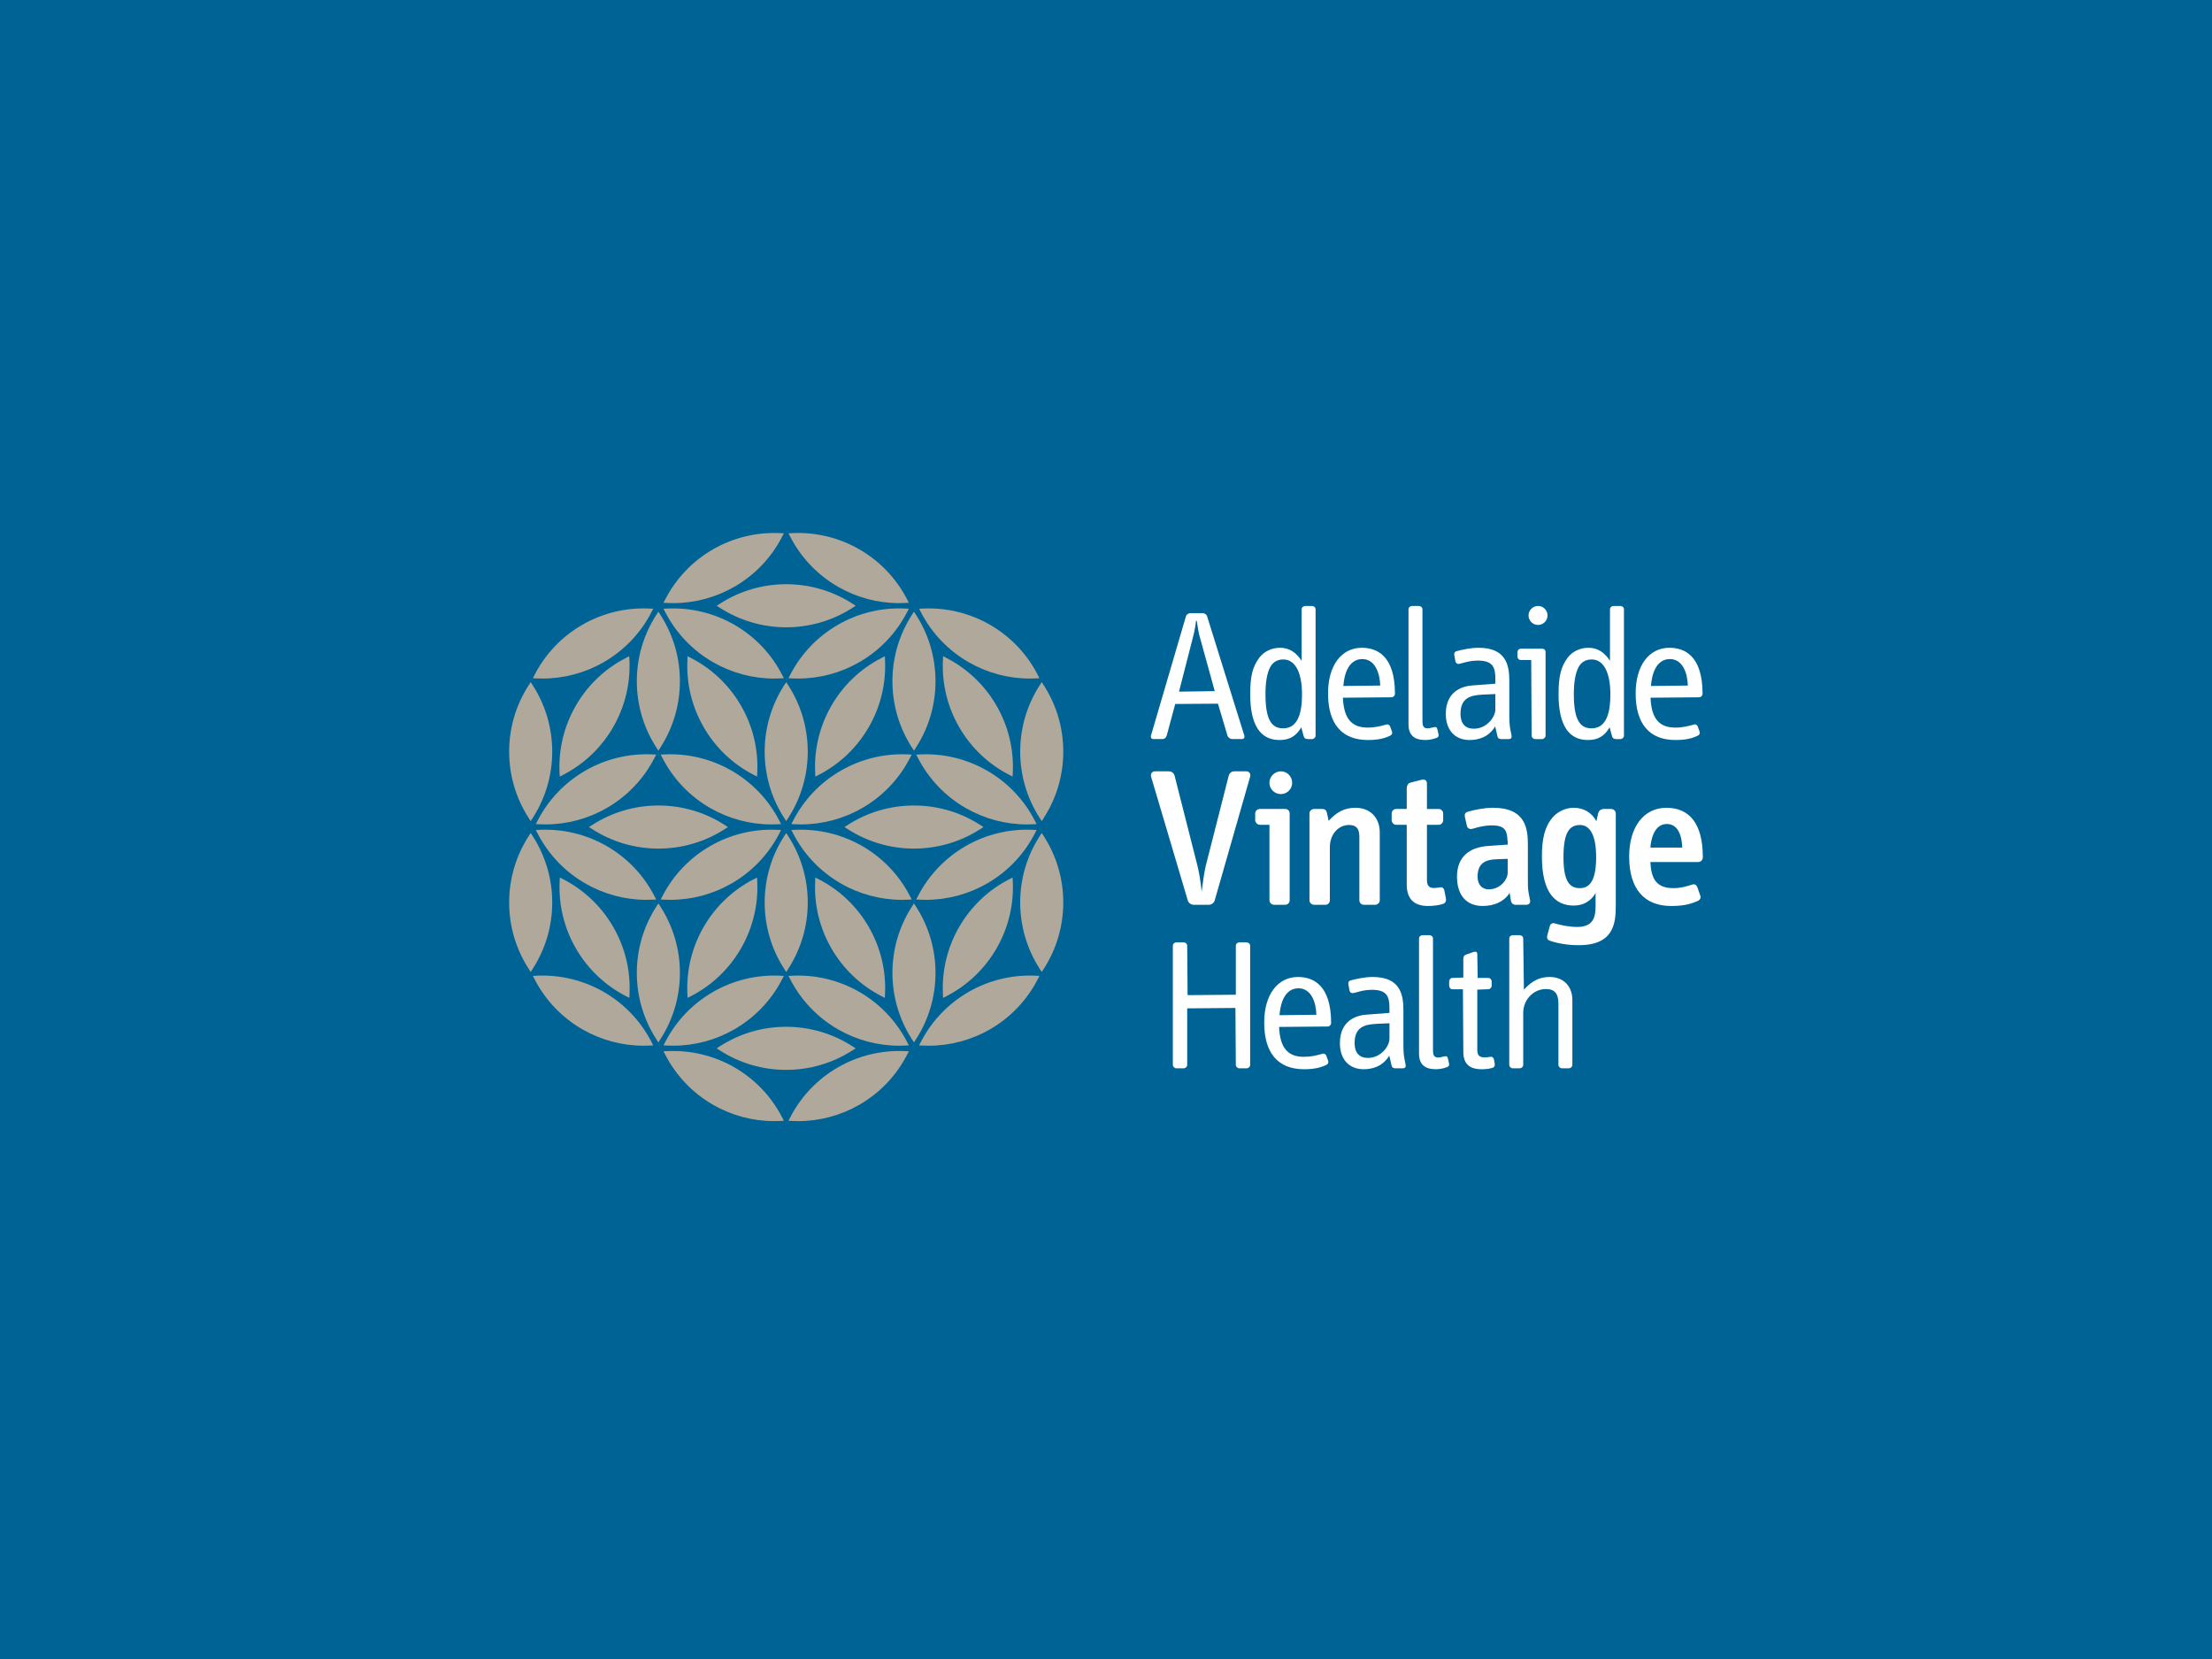<?xml version="1.0" encoding="UTF-8"?>
<svg xmlns="http://www.w3.org/2000/svg" xmlns:i="http://ns.adobe.com/AdobeIllustrator/10.0/" id="Layer_1" version="1.1" viewBox="0 0 226.772 170.079">
  <defs>
    <style>
      .st0 {
        fill: #006395;
      }

      .st1 {
        fill: #b0a89b;
      }

      .st2 {
        fill: #fff;
      }
    </style>
  </defs>
  <rect class="st0" y="0" width="226.772" height="170.079"></rect>
  <g>
    <g>
      <path class="st1" d="M80.602,84.18l-.225-.35c-1.297-2.021-1.984-4.364-1.984-6.775s.686-4.753,1.984-6.775l.225-.35.225.35c1.297,2.021,1.984,4.364,1.984,6.775s-.686,4.754-1.984,6.775l-.225.35h0Z"></path>
      <path class="st1" d="M80.602,99.646l-.225-.35c-1.297-2.022-1.984-4.364-1.984-6.775s.686-4.754,1.984-6.775l.225-.35.225.35c1.297,2.021,1.984,4.364,1.984,6.775s-.686,4.753-1.984,6.775l-.225.35h0Z"></path>
      <path class="st1" d="M82.124,84.517h0c-.193,0-.386-.004-.58-.013l-.416-.02.19-.37c1.102-2.134,2.788-3.9,4.875-5.105,2.075-1.198,4.46-1.781,6.858-1.669l.416.019-.191.37c-1.102,2.135-2.788,3.9-4.875,5.105-1.905,1.101-4.077,1.683-6.279,1.683h0Z"></path>
      <path class="st1" d="M68.732,92.249h-.001c-.193,0-.386-.004-.58-.014l-.416-.019.191-.37c1.102-2.134,2.788-3.9,4.875-5.105,2.073-1.197,4.457-1.781,6.859-1.669l.416.019-.191.37c-1.102,2.135-2.788,3.9-4.876,5.105-1.906,1.101-4.077,1.683-6.277,1.683h0Z"></path>
      <path class="st1" d="M79.071,84.518c-2.194,0-4.362-.582-6.27-1.683-2.087-1.205-3.773-2.97-4.875-5.105l-.191-.371.416-.018c2.404-.111,4.787.474,6.858,1.669,2.088,1.205,3.773,2.97,4.876,5.105l.191.37-.416.02c-.197.009-.393.014-.589.014h0Z"></path>
      <path class="st1" d="M92.464,92.25c-2.195,0-4.363-.582-6.27-1.683-2.087-1.205-3.773-2.97-4.875-5.105l-.191-.37.417-.019c2.403-.11,4.789.474,6.858,1.669,2.087,1.205,3.773,2.97,4.875,5.105l.191.369-.415.019c-.196.009-.393.014-.589.014h0Z"></path>
      <g>
        <path class="st1" d="M67.504,86.997c-2.41,0-4.753-.686-6.775-1.984l-.349-.225.349-.225c2.022-1.298,4.365-1.984,6.775-1.984s4.753.686,6.775,1.984l.351.225-.351.225c-2.021,1.298-4.364,1.984-6.775,1.984h0Z"></path>
        <path class="st1" d="M93.699,86.997c-2.41,0-4.753-.686-6.775-1.984l-.35-.225.35-.225c2.022-1.298,4.365-1.984,6.775-1.984,2.411,0,4.754.686,6.775,1.984l.35.225-.35.225c-2.021,1.298-4.364,1.984-6.775,1.984h0Z"></path>
      </g>
      <g>
        <path class="st1" d="M70.49,102.302l-.019-.416c-.114-2.4.464-4.771,1.669-6.859,1.205-2.087,2.97-3.773,5.105-4.875l.369-.191.02.415c.113,2.399-.464,4.771-1.669,6.859-1.206,2.088-2.971,3.774-5.105,4.876l-.37.191h0Z"></path>
        <path class="st1" d="M83.588,79.616l-.019-.416c-.113-2.4.464-4.772,1.669-6.859,1.206-2.087,2.971-3.773,5.106-4.875l.37-.191.019.415c.113,2.399-.464,4.771-1.669,6.858-1.205,2.088-2.97,3.774-5.105,4.876l-.37.191h0Z"></path>
      </g>
      <path class="st1" d="M77.615,79.616l-.369-.191c-2.135-1.102-3.9-2.788-5.105-4.876-1.206-2.088-1.783-4.459-1.669-6.858l.019-.415.37.191c2.135,1.102,3.9,2.788,5.105,4.875,1.206,2.088,1.783,4.46,1.669,6.859l-.02.416h0Z"></path>
      <path class="st1" d="M90.714,102.302l-.37-.191c-2.134-1.102-3.9-2.788-5.106-4.876-1.205-2.088-1.782-4.459-1.669-6.859l.019-.415.37.191c2.135,1.102,3.9,2.788,5.105,4.875,1.206,2.088,1.783,4.459,1.669,6.859l-.019.416h0Z"></path>
      <path class="st1" d="M106.798,84.18l-.225-.35c-1.298-2.021-1.984-4.364-1.984-6.775s.686-4.753,1.984-6.775l.225-.35.224.35c1.298,2.021,1.984,4.364,1.984,6.775s-.686,4.754-1.984,6.775l-.224.35h0Z"></path>
      <path class="st1" d="M106.798,99.646l-.225-.35c-1.298-2.022-1.984-4.364-1.984-6.775s.686-4.754,1.984-6.775l.225-.35.224.35c1.298,2.021,1.984,4.364,1.984,6.775s-.686,4.753-1.984,6.775l-.224.35h0Z"></path>
      <path class="st1" d="M94.928,92.249h-.001c-.193,0-.387-.004-.58-.014l-.416-.019.19-.37c1.102-2.134,2.788-3.9,4.876-5.105,2.072-1.197,4.457-1.781,6.859-1.669l.415.019-.191.37c-1.102,2.135-2.788,3.9-4.875,5.105-1.907,1.101-4.077,1.683-6.278,1.683h0Z"></path>
      <path class="st1" d="M105.267,84.518c-2.194,0-4.362-.582-6.27-1.683-2.087-1.205-3.773-2.97-4.876-5.105l-.191-.371.417-.018c2.405-.111,4.787.474,6.858,1.669,2.087,1.205,3.773,2.97,4.875,5.105l.191.37-.415.02c-.197.009-.393.014-.589.014h0Z"></path>
      <path class="st1" d="M96.686,102.302l-.02-.416c-.113-2.4.464-4.771,1.669-6.859,1.206-2.087,2.971-3.773,5.106-4.875l.37-.191.019.415c.113,2.399-.464,4.771-1.669,6.859-1.205,2.088-2.971,3.774-5.106,4.876l-.369.191h0Z"></path>
      <path class="st1" d="M103.812,79.616l-.37-.191c-2.135-1.102-3.9-2.788-5.106-4.876-1.205-2.088-1.782-4.459-1.669-6.858l.02-.415.369.191c2.136,1.102,3.901,2.788,5.106,4.875,1.206,2.088,1.782,4.46,1.669,6.859l-.019.416h0Z"></path>
      <path class="st1" d="M67.495,76.959l-.225-.35c-1.298-2.021-1.984-4.364-1.984-6.775s.686-4.753,1.984-6.775l.225-.35.225.35c1.298,2.022,1.984,4.365,1.984,6.775s-.686,4.753-1.984,6.775l-.225.35h0Z"></path>
      <path class="st1" d="M69.017,61.831h0c-.193,0-.386-.004-.58-.014l-.415-.019.19-.37c1.102-2.134,2.787-3.9,4.875-5.105,2.075-1.197,4.46-1.782,6.858-1.669l.416.019-.19.37c-1.102,2.135-2.788,3.9-4.875,5.105-1.906,1.101-4.077,1.683-6.279,1.683h0Z"></path>
      <path class="st1" d="M55.625,69.563h0c-.194,0-.388-.005-.58-.014l-.416-.019.19-.37c1.103-2.135,2.788-3.9,4.875-5.105,2.073-1.197,4.458-1.78,6.859-1.669l.416.019-.191.37c-1.103,2.135-2.789,3.9-4.876,5.105-1.905,1.101-4.077,1.683-6.278,1.683h0Z"></path>
      <path class="st1" d="M79.358,69.564c-2.195,0-4.362-.582-6.27-1.683-2.086-1.205-3.772-2.97-4.875-5.105l-.191-.37.415-.019c2.405-.109,4.789.474,6.859,1.669,2.087,1.205,3.773,2.97,4.875,5.105l.191.37-.416.019c-.196.009-.393.014-.589.014h0Z"></path>
      <path class="st1" d="M57.384,79.616l-.02-.415c-.113-2.399.464-4.771,1.669-6.86,1.205-2.087,2.97-3.773,5.105-4.875l.37-.191.02.415c.112,2.399-.464,4.771-1.67,6.858-1.205,2.088-2.971,3.774-5.105,4.876l-.369.191h0Z"></path>
      <path class="st1" d="M93.699,76.959l-.224-.35c-1.298-2.021-1.984-4.364-1.984-6.775s.686-4.753,1.984-6.775l.224-.35.225.35c1.298,2.022,1.984,4.364,1.984,6.775s-.686,4.753-1.984,6.775l-.225.35h0Z"></path>
      <path class="st1" d="M81.83,69.563h0c-.193,0-.387-.005-.581-.014l-.416-.019.191-.37c1.102-2.134,2.788-3.9,4.875-5.105,2.073-1.197,4.457-1.782,6.859-1.669l.415.019-.191.37c-1.102,2.134-2.788,3.9-4.875,5.105-1.906,1.101-4.077,1.683-6.278,1.683h0Z"></path>
      <path class="st1" d="M92.169,61.831c-2.194,0-4.362-.582-6.27-1.683-2.087-1.205-3.772-2.97-4.875-5.105l-.191-.371.416-.019c2.405-.11,4.787.474,6.859,1.669,2.087,1.206,3.773,2.971,4.875,5.105l.191.37-.415.019c-.196.009-.394.014-.589.014h0Z"></path>
      <path class="st1" d="M105.562,69.564c-2.195,0-4.362-.582-6.27-1.683-2.087-1.205-3.773-2.97-4.875-5.105l-.191-.37.416-.019c2.403-.109,4.789.474,6.858,1.669,2.087,1.205,3.773,2.97,4.875,5.105l.19.37-.415.019c-.196.009-.394.014-.589.014h0Z"></path>
      <path class="st1" d="M80.602,64.31c-2.41,0-4.753-.686-6.775-1.984l-.351-.225.351-.225c2.022-1.298,4.364-1.984,6.775-1.984s4.753.686,6.775,1.984l.35.225-.35.225c-2.022,1.298-4.364,1.984-6.775,1.984h0Z"></path>
      <path class="st1" d="M54.406,84.18l-.224-.35c-1.298-2.021-1.984-4.364-1.984-6.775s.686-4.753,1.984-6.775l.224-.35.224.35c1.299,2.021,1.984,4.364,1.984,6.775s-.686,4.754-1.984,6.775l-.224.35h0Z"></path>
      <path class="st1" d="M54.406,99.646l-.224-.35c-1.298-2.022-1.984-4.364-1.984-6.775s.686-4.754,1.984-6.775l.224-.35.224.35c1.299,2.021,1.984,4.364,1.984,6.775s-.686,4.753-1.984,6.775l-.224.35h0Z"></path>
      <path class="st1" d="M55.929,84.517h0c-.194,0-.387-.004-.58-.013l-.416-.02.191-.37c1.102-2.134,2.788-3.9,4.875-5.105,2.075-1.198,4.462-1.781,6.858-1.669l.416.019-.191.37c-1.102,2.135-2.788,3.9-4.875,5.105-1.905,1.101-4.077,1.683-6.278,1.683h0Z"></path>
      <path class="st1" d="M66.268,92.25c-2.195,0-4.362-.582-6.27-1.683-2.087-1.205-3.773-2.97-4.875-5.105l-.191-.37.416-.019c2.402-.11,4.789.474,6.858,1.669,2.087,1.205,3.773,2.97,4.875,5.105l.191.369-.416.019c-.196.009-.394.014-.589.014h0Z"></path>
      <path class="st1" d="M64.518,102.302l-.37-.191c-2.135-1.102-3.9-2.788-5.106-4.876-1.205-2.088-1.782-4.459-1.669-6.859l.02-.415.37.191c2.135,1.102,3.9,2.788,5.106,4.875,1.205,2.088,1.782,4.459,1.669,6.859l-.019.416h-0Z"></path>
      <path class="st1" d="M67.495,106.867l-.225-.35c-1.298-2.022-1.984-4.364-1.984-6.775s.686-4.753,1.984-6.775l.225-.35.225.35c1.298,2.022,1.984,4.365,1.984,6.775s-.686,4.753-1.984,6.775l-.225.35h0Z"></path>
      <path class="st1" d="M69.017,107.203h0c-.193,0-.386-.004-.58-.013l-.415-.019.19-.37c1.102-2.134,2.787-3.899,4.875-5.105,2.075-1.197,4.46-1.78,6.858-1.669l.416.019-.19.37c-1.102,2.135-2.788,3.9-4.875,5.105-1.906,1.101-4.077,1.683-6.279,1.683h0Z"></path>
      <path class="st1" d="M65.964,107.204c-2.193,0-4.361-.582-6.27-1.683-2.086-1.205-3.772-2.97-4.875-5.105l-.191-.37.417-.019c2.404-.108,4.787.474,6.858,1.669,2.087,1.205,3.772,2.97,4.876,5.105l.19.37-.416.019c-.196.009-.393.014-.589.014h0Z"></path>
      <path class="st1" d="M79.358,114.936c-2.195,0-4.362-.583-6.27-1.683-2.086-1.204-3.772-2.97-4.875-5.105l-.191-.37.415-.019c2.405-.109,4.789.474,6.859,1.669,2.087,1.205,3.773,2.97,4.875,5.105l.191.37-.416.02c-.196.01-.393.014-.589.014h0Z"></path>
      <path class="st1" d="M80.594,109.683c-2.411,0-4.755-.686-6.775-1.984l-.349-.225.349-.225c2.021-1.298,4.364-1.984,6.775-1.984,2.409,0,4.752.686,6.775,1.984l.35.225-.35.225c-2.022,1.298-4.365,1.984-6.775,1.984h0Z"></path>
      <path class="st1" d="M93.699,106.867l-.224-.35c-1.298-2.022-1.984-4.364-1.984-6.775s.686-4.753,1.984-6.775l.224-.35.225.35c1.298,2.021,1.984,4.364,1.984,6.775s-.686,4.753-1.984,6.775l-.225.35h0Z"></path>
      <path class="st1" d="M95.222,107.203h0c-.193,0-.386-.004-.58-.013l-.416-.019.191-.37c1.102-2.134,2.788-3.9,4.875-5.105,2.074-1.197,4.46-1.78,6.858-1.669l.416.019-.191.37c-1.102,2.135-2.788,3.9-4.875,5.105-1.905,1.101-4.077,1.683-6.279,1.683h0Z"></path>
      <path class="st1" d="M81.83,114.936h0c-.193,0-.387-.005-.581-.014l-.416-.019.191-.37c1.102-2.134,2.788-3.899,4.875-5.104,2.073-1.197,4.457-1.781,6.859-1.669l.415.019-.191.37c-1.102,2.135-2.788,3.9-4.875,5.105-1.906,1.101-4.077,1.683-6.278,1.683h0Z"></path>
      <path class="st1" d="M92.169,107.204c-2.194,0-4.362-.582-6.27-1.683-2.087-1.205-3.772-2.97-4.875-5.105l-.191-.37.416-.019c2.405-.111,4.787.474,6.859,1.669,2.087,1.205,3.773,2.97,4.875,5.105l.191.37-.415.019c-.196.009-.394.014-.589.014h0Z"></path>
    </g>
    <g>
      <g>
        <path class="st2" d="M126.655,103.335l.041,5.838c0,.185.171.348.366.348h.736c.196,0,.366-.163.366-.348v-12.216c0-.216-.186-.346-.366-.346h-.736c-.18,0-.366.129-.366.346v5.022l-4.945.041-.041-5.063c0-.216-.186-.346-.366-.346h-.739c-.179,0-.366.129-.366.346v12.216c0,.185.171.348.366.348h.739c.196,0,.366-.163.366-.348v-5.797l4.945-.041h0Z"></path>
        <path class="st2" d="M133.074,100.159c-2.107,0-3.47,1.833-3.47,4.671,0,3.132,1.413,4.787,4.089,4.787,1.13,0,1.743-.202,2.236-.421.212-.088.299-.262.227-.454l-.173-.484c-.044-.113-.136-.248-.321-.248-.702.191-1.233.333-1.988.333-1.672,0-2.455-.946-2.542-3.064l4.986-.043c.185,0,.347-.171.347-.365,0-3.894-1.844-4.711-3.392-4.711h-0ZM131.173,104.076c.199-2.404,1.302-2.758,1.939-2.758,1.301,0,1.805,1.405,1.843,2.715l-3.783.043h0Z"></path>
        <path class="st2" d="M140.64,101.473c1.517,0,1.806.655,1.806,1.865v.503l-2.308.176c-.834.048-2.773.429-2.773,2.927,0,1.649.935,2.672,2.441,2.672.813,0,1.926-.241,2.621-1.394l.229.983c.04.261.232.315.387.315h.795c.092,0,.17-.033.218-.089.052-.063.07-.149.052-.252l-.117-.58c-.115-.586-.115-1.109-.115-1.616v-3.433c0-1.677-.376-3.391-3.161-3.391-.804,0-1.663.198-2.239.348-.197.049-.278.191-.241.42l.117.619c.027.165.156.273.329.273l.384-.088c.428-.12.914-.258,1.575-.258h0ZM140.233,108.458c-.878,0-1.361-.539-1.361-1.514,0-1.557.892-1.917,2.231-1.98l1.344-.06v1.573c0,.788-.883,1.981-2.213,1.981h-0Z"></path>
        <path class="st2" d="M145.844,95.874c-.18,0-.367.13-.367.346v11.791c0,1.081.564,1.605,1.724,1.605.475,0,.855-.112,1.129-.21.199-.073.261-.171.228-.364l-.117-.519c-.047-.213-.148-.243-.24-.243l-.191.032c-.21.054-.408.106-.575.106-.488,0-.527-.361-.527-.797v-11.402c0-.216-.186-.346-.366-.346h-.698,0Z"></path>
        <path class="st2" d="M151.239,97.57c-.066,0-.146.016-.238.046l-.715.253c-.168.055-.267.2-.267.389v1.958l-1.105.041c-.218,0-.348.186-.348.366v.428c0,.18.13.365.348.365h1.064l.041,6.403c0,1.228.603,1.799,1.898,1.799.373,0,.768-.048,1.057-.134.222-.064.305-.209.262-.458l-.076-.407c-.031-.167-.156-.284-.301-.284-1.071.183-1.409.004-1.409-.712v-6.168l1.127-.041c.188,0,.348-.167.348-.365v-.428c0-.196-.163-.366-.348-.366h-1.086l-.042-2.465c0-.15-.066-.221-.21-.221h0Z"></path>
        <path class="st2" d="M158.487,101.395c.885,0,1.281.462,1.281,1.495v6.282c0,.185.171.348.366.348h.698c.197,0,.366-.163.366-.348v-6.632c0-1.448-.918-2.382-2.343-2.382-1.006,0-1.817.401-2.625,1.304l-.072-5.242c0-.216-.185-.346-.366-.346h-.698c-.18,0-.366.13-.366.346v12.953c0,.185.171.348.366.348h.698c.196,0,.366-.163.366-.348v-5.332c0-1.347,1.044-2.446,2.328-2.446h0v0Z"></path>
      </g>
      <g>
        <g>
          <path class="st2" d="M124.53,92.312c-.081.265-.346.447-.609.447h-1.544c-.263,0-.526-.182-.607-.447l-3.756-12.667c-.081-.306.081-.569.384-.569h1.401c.326,0,.548.162.629.488l2.335,9.196c.162.649.346,1.725.427,2.659.122-.933.264-2.01.425-2.659l2.336-9.176c.081-.326.283-.508.609-.508h1.218c.304,0,.466.263.385.548l-3.633,12.688h0Z"></path>
          <path class="st2" d="M131.747,92.759h-1.117c-.263,0-.486-.203-.486-.469v-7.734h-.975c-.263,0-.488-.223-.488-.486v-.67c0-.265.224-.467.488-.467h2.578c.284,0,.468.202.468.467v8.891c0,.265-.204.469-.468.469h0Z"></path>
          <path class="st2" d="M140.963,92.759h-1.136c-.265,0-.467-.203-.467-.469v-6.516c0-.791-.284-1.197-1.056-1.197-1.115,0-1.969.975-1.969,2.274v5.44c0,.265-.203.469-.466.469h-1.136c-.265,0-.488-.203-.488-.469v-8.891c0-.265.223-.467.488-.467h.791c.306,0,.447.122.507.385l.183.834c.832-.935,1.685-1.34,2.74-1.34,1.524,0,2.498,1.014,2.498,2.537v6.941c0,.265-.223.469-.487.469h0Z"></path>
          <path class="st2" d="M147.91,92.677c-.385.122-.933.203-1.501.203-1.522,0-2.192-.791-2.192-2.212v-6.111h-1.077c-.263,0-.467-.223-.467-.486v-.67c0-.265.204-.467.467-.467h1.077v-2.069c0-.306.101-.55.385-.63l1.097-.285c.345-.081.589,0,.589.407v2.579h1.198c.263,0,.466.202.466.467v.67c0,.264-.203.486-.466.486h-1.198v5.685c0,.548.243.791.69.791.163,0,.425-.02.61-.061.263-.061.425.061.487.326l.162.832c.041.242-.061.467-.326.547v-0Z"></path>
          <path class="st2" d="M156.455,92.759h-1.056c-.284,0-.466-.163-.509-.469l-.121-.75c-.589.914-1.603,1.339-2.76,1.339-1.706,0-2.639-1.136-2.639-3.002,0-2.032,1.259-3.006,3.166-3.148l2.03-.141c0-.062.02-.407-.02-.447-.041-1.056-.325-1.523-1.603-1.523-.773,0-1.442.184-1.971.345-.303.082-.526-.04-.587-.303l-.204-.895c-.061-.283.021-.467.305-.548.609-.182,1.684-.405,2.558-.405,3.39,0,3.593,2.151,3.593,3.837v3.41c0,.488-.02,1.035.101,1.624l.123.608c.061.286-.123.469-.407.469h0ZM154.566,88.049l-1.157.041c-1.158.041-1.929.425-1.929,1.787,0,.892.528,1.299,1.138,1.299,1.158,0,1.948-.975,1.948-1.706v-1.42h-0Z"></path>
          <path class="st2" d="M161.85,96.899c-1.137,0-2.172-.182-2.985-.466-.223-.081-.303-.285-.243-.528l.264-.955c.062-.243.265-.365.528-.284.569.183,1.461.364,2.275.364,1.602,0,1.888-.953,1.888-2.07v-1.401c-.448.771-1.198,1.279-2.234,1.279-1.908,0-3.268-1.319-3.268-5.035,0-1.805.285-3.044,1.096-3.999.468-.548,1.28-.993,2.152-.993,1.015,0,1.868.485,2.335,1.38l.182-.792c.061-.305.306-.467.609-.467h.711c.263,0,.488.202.488.467v9.439c0,1.827-.203,4.06-3.796,4.06h0ZM161.971,84.577c-.569,0-.974.224-1.239.69-.283.488-.445,1.3-.445,2.599,0,2.396.567,3.187,1.684,3.187,1.096,0,1.665-.953,1.665-3.165,0-2.233-.609-3.31-1.665-3.31h0Z"></path>
          <path class="st2" d="M174.107,88.373h-4.913c.082,1.705.609,2.679,2.355,2.679.771,0,1.34-.182,1.929-.364.303-.101.467.081.547.304l.283.812c.102.265-.04.467-.283.568-.73.326-1.461.508-2.7.508-2.72,0-4.304-1.704-4.304-5.075,0-3.003,1.482-4.992,3.816-4.992,2.252,0,3.736,1.482,3.736,5.075,0,.264-.205.486-.468.486h0ZM170.879,84.475c-.812,0-1.522.65-1.685,2.416h3.268c-.041-1.217-.426-2.416-1.583-2.416h-0Z"></path>
        </g>
        <path class="st2" d="M131.315,79.076c-.638,0-1.177.538-1.177,1.177,0,.637.528,1.155,1.177,1.155.638,0,1.156-.518,1.156-1.155,0-.649-.519-1.177-1.156-1.177h0Z"></path>
      </g>
      <g>
        <path class="st2" d="M124.866,72.142l.971,3.269c.051.188.281.358.483.358h1.009c.087,0,.159-.035.205-.1.052-.07.062-.17.028-.272l-3.8-12.179c-.075-.265-.302-.358-.486-.358h-1.22c-.185,0-.41.093-.485.356l-3.568,12.178c-.035.104-.025.204.026.274.046.066.119.1.205.1h.951c.188,0,.371-.154.426-.358l.872-3.239,4.383-.03h0ZM120.871,70.907l1.454-5.675c.132-.489.229-1.022.29-1.583l.079-.002.022.15c.071.48.147.998.268,1.436l1.552,5.622-3.666.052h0Z"></path>
        <path class="st2" d="M131.23,66.409c-.862,0-1.661.385-2.139,1.03-.682.922-.922,1.9-.922,3.738,0,3.112,1.011,4.689,3.003,4.689,1.028,0,1.696-.388,2.234-1.298l.229.847c.053.249.192.355.464.355h.407c.195,0,.366-.162.366-.347v-12.954c0-.216-.187-.345-.366-.345h-.698c-.18,0-.366.129-.366.345v5.275c-.573-.879-1.293-1.335-2.212-1.335h0ZM131.539,74.669c-1.265,0-1.805-1.052-1.805-3.513,0-1.236.166-2.17.489-2.771.275-.508.736-.779,1.334-.779,1.222,0,1.923,1.309,1.923,3.589,0,2.337-.636,3.474-1.942,3.474h0Z"></path>
        <path class="st2" d="M139.618,66.409c-2.108,0-3.469,1.833-3.469,4.67,0,3.132,1.413,4.787,4.089,4.787,1.129,0,1.742-.202,2.234-.421.211-.088.298-.262.229-.453l-.174-.485c-.066-.164-.173-.248-.32-.248-.703.191-1.234.333-1.988.333-1.673,0-2.457-.946-2.544-3.064l4.986-.043c.185,0,.348-.171.348-.366,0-3.893-1.844-4.709-3.392-4.709h0ZM137.717,70.325c.199-2.404,1.302-2.758,1.94-2.758,1.298,0,1.803,1.403,1.844,2.716l-3.784.042h0Z"></path>
        <path class="st2" d="M144.765,62.123c-.18,0-.367.129-.367.345v11.791c0,1.081.564,1.606,1.724,1.606.473,0,.853-.112,1.129-.21.199-.072.261-.171.227-.362l-.117-.52c-.049-.212-.15-.243-.24-.243l-.196.035c-.209.053-.406.104-.571.104-.487,0-.525-.346-.525-.797v-11.403c0-.216-.187-.345-.367-.345h-.698 0Z"></path>
        <path class="st2" d="M151.497,67.722c1.517,0,1.806.655,1.806,1.865v.503l-2.307.177c-.835.047-2.775.429-2.775,2.926,0,1.65.935,2.673,2.441,2.673.812,0,1.926-.241,2.623-1.394l.228.983c.04.261.232.315.387.315h.796c.089,0,.168-.032.216-.088.052-.062.071-.15.054-.253l-.117-.58c-.116-.584-.116-1.11-.116-1.617v-3.432c0-1.677-.374-3.391-3.159-3.391-.807,0-1.665.197-2.239.347-.199.05-.28.191-.241.42l.116.619c.028.166.157.273.329.273l.386-.09c.428-.12.913-.256,1.573-.256h0l0-0ZM151.089,74.707c-.876,0-1.359-.539-1.359-1.514,0-1.557.891-1.917,2.231-1.979l1.341-.061v1.574c0,.788-.882,1.981-2.214,1.981h0Z"></path>
        <path class="st2" d="M155.913,66.504c-.218,0-.348.187-.348.366v.428c0,.18.129.365.348.365h1.066l.04,7.759c0,.185.171.347.367.347h.698c.197,0,.367-.162.367-.347v-8.57c0-.215-.141-.348-.367-.348h-2.17,0Z"></path>
        <path class="st2" d="M162.844,66.409c-.862,0-1.661.385-2.14,1.03-.681.922-.922,1.9-.922,3.738,0,3.112,1.01,4.689,3.004,4.689,1.027,0,1.695-.388,2.233-1.298l.229.847c.054.249.193.355.464.355h.407c.196,0,.367-.162.367-.347v-12.954c0-.216-.187-.345-.367-.345h-.698c-.181,0-.367.129-.367.345v5.275c-.572-.879-1.293-1.335-2.212-1.335h0ZM163.153,74.669c-1.264,0-1.805-1.052-1.805-3.513,0-1.236.166-2.17.489-2.771.274-.508.736-.779,1.334-.779,1.222,0,1.923,1.309,1.923,3.589,0,2.337-.636,3.474-1.942,3.474h0Z"></path>
        <path class="st2" d="M171.152,66.409c-2.107,0-3.468,1.833-3.468,4.67,0,3.132,1.413,4.787,4.089,4.787,1.129,0,1.742-.202,2.233-.421.212-.088.299-.262.23-.453l-.174-.485c-.066-.164-.173-.248-.32-.248-.703.191-1.234.333-1.988.333-1.673,0-2.457-.946-2.543-3.064l4.985-.043c.185,0,.348-.171.348-.366,0-3.893-1.845-4.709-3.392-4.709h0ZM169.252,70.325c.199-2.404,1.303-2.758,1.941-2.758,1.297,0,1.804,1.403,1.843,2.716l-3.784.042h0Z"></path>
        <path class="st2" d="M157.677,62.123c-.536,0-.972.436-.972.973s.436.972.972.972c.537,0,.974-.436.974-.972s-.436-.973-.974-.973h0Z"></path>
      </g>
    </g>
  </g>
</svg>
